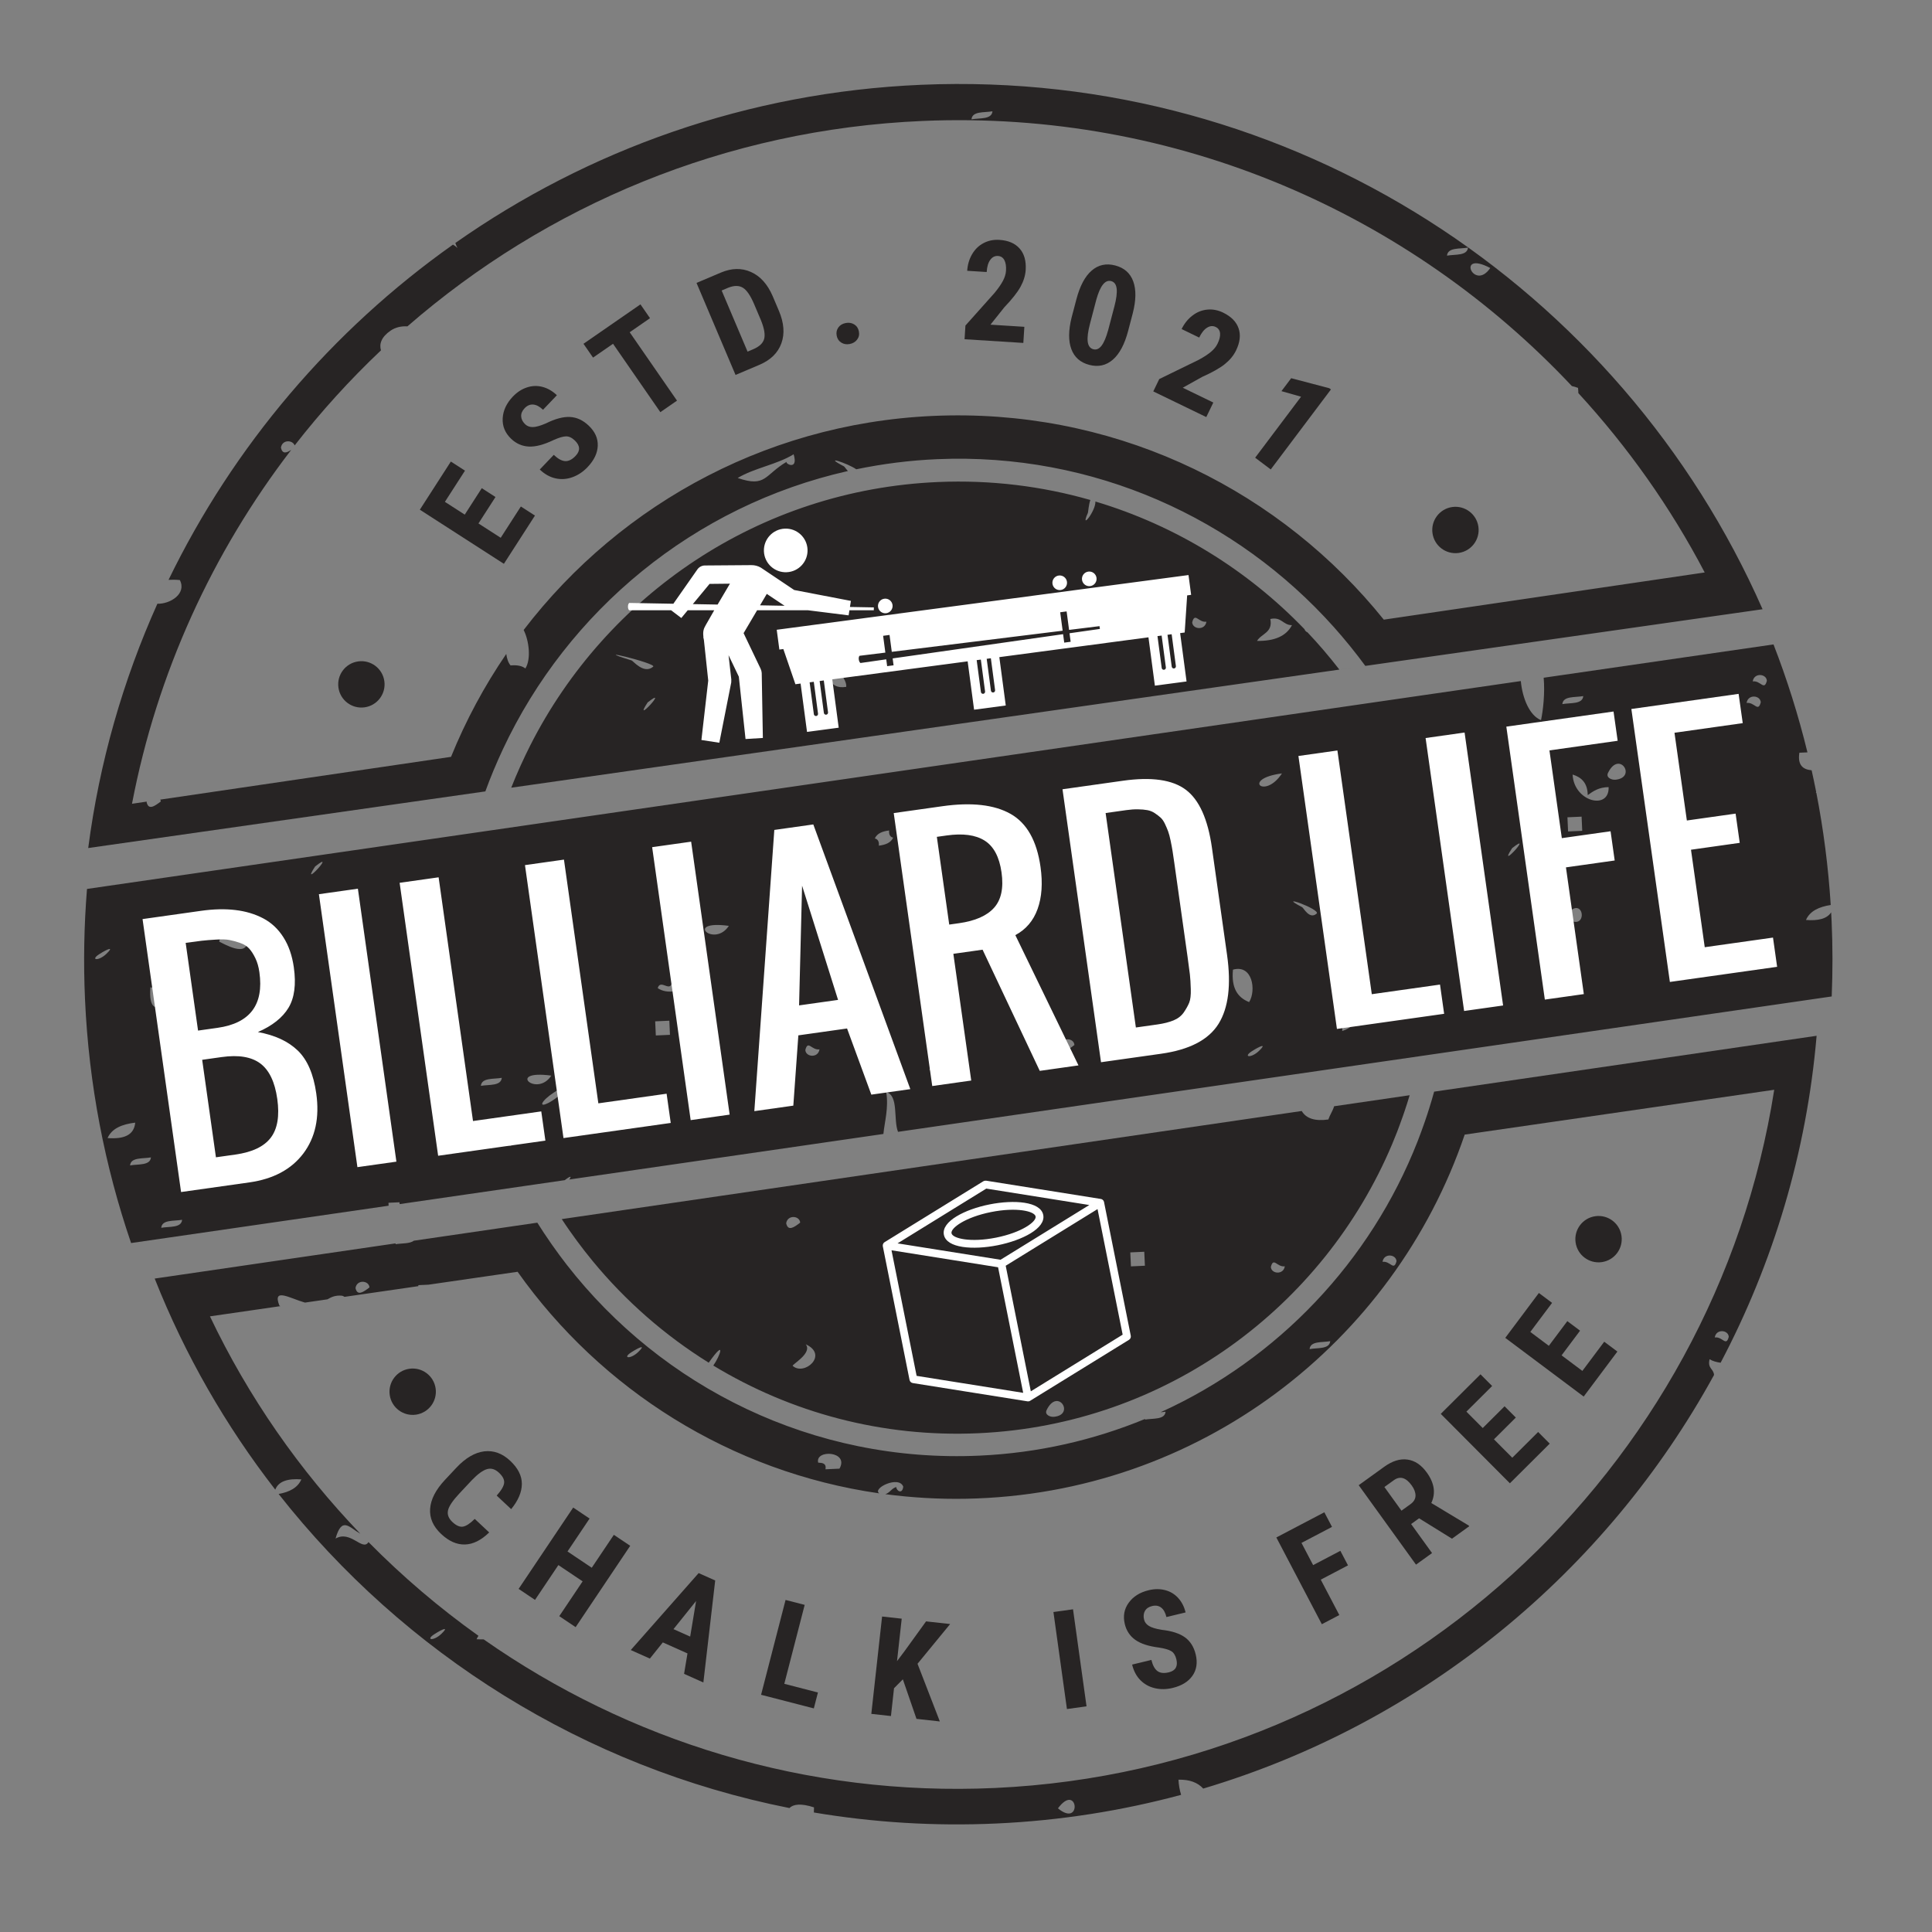 <svg xmlns="http://www.w3.org/2000/svg" width="500" height="500" viewBox="0 0 500 500"><rect x="0" y="0" width="500" height="500" fill="#808080" stroke="none"/><g transform="translate(21.119,197.108)translate(226.192,46.823)rotate(351.968)translate(-226.192,-46.823) scale(1.441,1.441)" opacity="1"><defs class="defs"/><path fill="#272424" d="M266.656,7.633c-1.903-1.083-2.758-4.312-2.611-7.458l-18.051,0.068l-48.646,0.186l1.726-0.008L7.745,1.148&#10;&#9;l-3.9,0.015C2.409,7.55,1.355,14.096,0.717,20.779C-0.738,36.001,0.053,50.93,2.8,65.241l6.591-0.025l40.141-0.152&#10;&#9;c0.017-0.176,0.033-0.351,0.05-0.525c0.657,0.063,1.313,0.126,1.971,0.188c-0.004,0.111-0.01,0.219-0.015,0.329l12.317-0.048&#10;&#9;l8.071-0.03l2.736-0.011l6.831-0.025c1.319-0.74,1.29-0.491,0.823-0.003l57.009-0.218c0.514-2.133,1.615-4.498,1.553-7.386&#10;&#9;c2.171,0.964,0.542,5.076,1.1,7.376l98.998-0.377l1.345-0.005l62.51-0.237l2.737-0.011l0.873-0.004l2.978-0.011&#10;&#9;c0.806-4.406,1.441-8.877,1.875-13.415c0.05-0.521,0.089-1.039,0.133-1.558c-0.894,1.046-2.52,1.201-4.666,0.725&#10;&#9;c0.915-1.493,2.646-2.011,4.778-2.045c0.528-6.834,0.606-13.604,0.26-20.282c-0.029-0.033-0.058-0.063-0.087-0.097&#10;&#9;c0.026-0.027,0.051-0.052,0.077-0.078c-0.071-1.329-0.16-2.654-0.265-3.977c-1.533-0.354-2.391-1.267-1.741-3.43&#10;&#9;c0.482,0.047,0.965,0.093,1.447,0.139C312.549,13.245,311.436,6.55,309.9,0l-2.072,0.009l-39.635,0.149&#10;&#9;C268.049,2.913,267.277,5.937,266.656,7.633z M4.398,13.067c1.646-0.751,2.904-1.057,1.27,0.122&#10;&#9;C4.062,14.341,2.57,13.906,4.398,13.067z M1.252,45.981c1-1.617,2.931-2.098,5.303-2.048C6.04,46.137,4.103,46.61,1.252,45.981z&#10;&#9; M4.565,51.412c0.344-1.464,2.411-0.851,3.916-0.903C8.136,51.969,6.075,51.351,4.565,51.412z M12.658,20.246&#10;&#9;C18.376,21.647,10.906,27.808,12.658,20.246L12.658,20.246z M8.544,63.287c0.344-1.464,2.402-0.849,3.913-0.901&#10;&#9;C12.115,63.85,10.048,63.23,8.544,63.287z M19.404,29.83c-0.845-0.081-1.691-0.161-2.537-0.243c0.081-0.842,0.162-1.688,0.242-2.528&#10;&#9;c0.846,0.082,1.691,0.162,2.536,0.243C19.565,28.142,19.484,28.987,19.404,29.83z M26.035,13.858c1.199-3.71,2.59,1.472,5.067,0.484&#10;&#9;C30.612,17.476,26.777,14.303,26.035,13.858z M44.971,2.895C49.514,0.241,41.502,6.848,44.971,2.895L44.971,2.895z M68.949,46.064&#10;&#9;c0.348-1.464,2.409-0.845,3.92-0.901C72.522,46.628,70.461,46.011,68.949,46.064z M72.745,57.458&#10;&#9;c-1.518-0.313-0.104-2.927,0.313-3.288c0.658,0.063,1.315,0.125,1.964,0.188C75.674,57.097,73.631,56.575,72.745,57.458z&#10;&#9; M81.732,46.011C78.581,49.611,73.765,43.774,81.732,46.011L81.732,46.011z M79.978,50.95c-1.441,0.301-0.077-1.213,2.776-2.285&#10;&#9;C86.102,47.405,82.213,50.481,79.978,50.95z M103.856,41.736c-0.84-0.081-1.689-0.162-2.532-0.243&#10;&#9;c0.081-0.845,0.162-1.69,0.241-2.527c0.843,0.081,1.692,0.162,2.532,0.242C104.018,40.044,103.937,40.891,103.856,41.736z&#10;&#9; M102.849,33.126c0.769-1.743,2.292,1.517,2.749-1.065c0.76,0.184,0.438,1.251,0.471,2.036&#10;&#9;C104.523,34.162,103.556,33.748,102.849,33.126z M117.062,23.834C113.915,27.438,109.094,21.601,117.062,23.834L117.062,23.834z&#10;&#9; M127.547,47.831c0.735-1.785,1.097,0.238,2.534,0.243C129.611,49.64,127.442,49.109,127.547,47.831z M145.748,13.337&#10;&#9;c0.176-0.759-0.037-1.189-0.532-1.381c0.511-0.84,1.517-1.088,2.744-1.063c-0.177,0.751,0.034,1.183,0.531,1.376&#10;&#9;C147.978,13.111,146.973,13.361,145.748,13.337z M151.234,53.928c-1.601,1.15-3.092,0.717-1.264-0.12&#10;&#9;C151.617,53.055,152.874,52.749,151.234,53.928z M173,53.455c0.463-1.563,2.637-1.039,2.527,0.241&#10;&#9;C174.331,54.369,173.118,55.013,173,53.455z M180.135,13.299c1.281-2.003,2.363-1.462,4.72-0.872&#10;&#9;C183.621,15.052,181.131,15.862,180.135,13.299z M181.562,44.054c0.7-1.505,1.868-2.443,4.04-2.17&#10;&#9;C184.902,43.386,183.733,44.324,181.562,44.054z M205.613,44.273c3.623-0.492,3.646,4.27,2.063,6.175&#10;&#9;C205.79,49.381,204.811,47.568,205.613,44.273z M208.204,59.372c-1.599,1.15-3.089,0.716-1.272-0.121&#10;&#9;C208.583,58.498,209.84,58.194,208.204,59.372z M219.25,10.604C215.476,14.917,211.857,10.522,219.25,10.604L219.25,10.604z&#10;&#9; M221.893,36.41c-1.409,0.921-2.172-1.342-2.41-1.511C214.878,31.615,222.837,35.791,221.893,36.41z M223.491,57.93&#10;&#9;c0.711-2.418-1.792-10.433,5.345-7.454C227.85,53.921,226.889,57.406,223.491,57.93z M258.31,29.67&#10;&#9;C262.846,27.018,254.843,33.624,258.31,29.67L258.31,29.67z M270.907,18.1c1.507,0.704,2.45,1.865,2.174,4.037&#10;&#9;c1.075-0.57,2.182-1.123,3.916-0.901C276.574,25.413,270.462,23.004,270.907,18.1z M275.666,35.16&#10;&#9;c-0.105-0.165-0.193-0.304-0.265-0.421c0.374,0.596,1.062,1.67,1.487,2.346C276.634,36.687,276.243,36.072,275.666,35.16z&#10;&#9; M276.978,37.223C277.42,37.917,277.308,37.741,276.978,37.223L276.978,37.223z M307.809,6.297c-0.74,1.786-1.101-0.236-2.531-0.242&#10;&#9;C305.742,4.487,307.913,5.02,307.809,6.297z M306.182,9.974c-0.74,1.785-1.101-0.236-2.536-0.242&#10;&#9;C304.112,8.169,306.286,8.689,306.182,9.974z M277.239,18.704c2.594-3.871,5.081,1.583,1.148,1.391&#10;&#9;C277.69,20.055,276.728,19.471,277.239,18.704z M274.774,4.415c-0.346,1.464-2.413,0.848-3.922,0.9&#10;&#9;C271.203,3.852,273.263,4.475,274.774,4.415z M268.917,25.571c0.843,0.08,1.691,0.162,2.534,0.242&#10;&#9;c-0.081,0.846-0.162,1.691-0.243,2.537c-0.841-0.08-1.69-0.162-2.533-0.242C268.755,27.264,268.836,26.417,268.917,25.571z&#10;&#9; M265.959,43.172C270.244,38.86,269.859,47.432,265.959,43.172L265.959,43.172z" class="color c1"/></g><g transform="translate(32.725,213.316)translate(217.681,59.168)rotate(351.968)translate(-217.681,-59.168)" opacity="1"><path transform="translate(6,66.388)rotate(0)" d="M15.29-63.69L15.29-40.76L20.38-40.76L20.38-40.76Q33.12-40.76 33.12-53.50L33.12-53.50L33.12-53.50Q33.12-55.61 32.60-57.22L32.60-57.22L32.60-57.22Q32.09-58.84 31.37-59.91L31.37-59.91L31.37-59.91Q30.65-60.99 29.20-61.72L29.20-61.72L29.20-61.72Q27.75-62.46 26.55-62.86L26.55-62.86L26.55-62.86Q25.36-63.26 23.15-63.43L23.15-63.43L23.15-63.43Q20.94-63.61 19.47-63.65L19.47-63.65L19.47-63.65Q17.99-63.69 15.29-63.69L15.29-63.69ZM15.29-33.12L15.29-7.64L20.38-7.64L20.38-7.64Q26.99-7.64 30.06-10.69L30.06-10.69L30.06-10.69Q33.12-13.73 33.12-20.38L33.12-20.38L33.12-20.38Q33.12-27.03 30.06-30.08L30.06-30.08L30.06-30.08Q26.99-33.12 20.38-33.12L20.38-33.12L15.29-33.12ZM22.93 0L5.10 0L5.10-71.34L20.38-71.34L20.38-71.34Q25.32-71.34 29.22-70.30L29.22-70.30L29.22-70.30Q33.12-69.27 36.05-67.16L36.05-67.16L36.05-67.16Q38.97-65.05 40.54-61.58L40.54-61.58L40.54-61.58Q42.12-58.12 42.12-53.50L42.12-53.50L42.12-53.50Q42.12-46.81 39.29-43.33L39.29-43.33L39.29-43.33Q36.46-39.85 30.57-38.22L30.57-38.22L30.57-38.22Q36.94-36.11 40.13-32.03L40.13-32.03L40.13-32.03Q43.31-27.95 43.31-20.38L43.31-20.38L43.31-20.38Q43.31-10.95 37.84-5.47L37.84-5.47L37.84-5.47Q32.36 0 22.93 0L22.93 0ZM61.38 0L51.19 0L51.19-71.34L61.38-71.34L61.38 0ZM100.32 0L72.29 0L72.29-71.34L82.48-71.34L82.48-7.64L100.32-7.64L100.32 0ZM133.08 0L105.05 0L105.05-71.34L115.24-71.34L115.24-7.64L133.08-7.64L133.08 0ZM148.48 0L138.29 0L138.29-71.34L148.48-71.34L148.48 0ZM175.32-56.05L170.22-25.48L180.41-25.48L175.32-56.05ZM165.12 0L154.93 0L170.22-71.34L180.41-71.34L195.70 0L185.51 0L181.68-17.83L168.95-17.83L165.12 0ZM211.62-63.69L211.62-40.76L214.17-40.76L214.17-40.76Q220.54-40.76 223.72-43.45L223.72-43.45L223.72-43.45Q226.91-46.14 226.91-52.23L226.91-52.23L226.91-52.23Q226.91-58.32 223.72-61.01L223.72-61.01L223.72-61.01Q220.54-63.69 214.17-63.69L214.17-63.69L211.62-63.69ZM211.62 0L201.43 0L201.43-71.34L214.17-71.34L214.17-71.34Q225.55-71.34 231.33-66.92L231.33-66.92L231.33-66.92Q237.10-62.50 237.10-52.23L237.10-52.23L237.10-52.23Q237.10-45.86 234.83-41.56L234.83-41.56L234.83-41.56Q232.56-37.26 228.18-35.67L228.18-35.67L239.65 0L229.53 0L219.26-33.12L211.62-33.12L211.62 0ZM261.26 0L245.54 0L245.54-71.34L261.34-71.34L261.34-71.34Q272.53-71.34 277.12-66.76L277.12-66.76L277.12-66.76Q281.72-62.18 281.72-50.95L281.72-50.95L281.72-22.93L281.72-22.93Q281.72-11.19 277.05-5.59L277.05-5.59L277.05-5.59Q272.37 0 261.26 0L261.26 0ZM255.73-63.69L255.73-7.64L261.34-7.64L261.34-7.64Q263.85-7.64 265.64-8.10L265.64-8.10L265.64-8.10Q267.43-8.56 268.55-9.77L268.55-9.77L268.55-9.77Q269.66-10.99 270.30-12.08L270.30-12.08L270.30-12.08Q270.93-13.18 271.19-15.49L271.19-15.49L271.19-15.49Q271.45-17.79 271.49-19.29L271.49-19.29L271.49-19.29Q271.53-20.78 271.53-23.92L271.53-23.92L271.53-23.92Q271.53-24.96 271.53-25.48L271.53-25.48L271.53-48.41L271.53-48.41Q271.53-50.36 271.51-51.51L271.51-51.51L271.51-51.51Q271.49-52.67 271.39-54.24L271.39-54.24L271.39-54.24Q271.29-55.81 271.09-56.73L271.09-56.73L271.09-56.73Q270.89-57.64 270.54-58.78L270.54-58.78L270.54-58.78Q270.18-59.91 269.64-60.55L269.64-60.55L269.64-60.55Q269.10-61.19 268.33-61.88L268.33-61.88L268.33-61.88Q267.55-62.58 266.54-62.92L266.54-62.92L266.54-62.92Q265.52-63.26 264.17-63.47L264.17-63.47L264.17-63.47Q262.81-63.69 261.14-63.69L261.14-63.69L255.73-63.69ZM335.22 0L307.20 0L307.20-71.34L317.39-71.34L317.39-7.64L335.22-7.64L335.22 0ZM350.63 0L340.44 0L340.44-71.34L350.63-71.34L350.63 0ZM371.73 0L361.54 0L361.54-71.34L389.56-71.34L389.56-63.69L371.73-63.69L371.73-40.76L384.47-40.76L384.47-33.12L371.73-33.12L371.73 0ZM422.25 0L394.22 0L394.22-71.34L422.25-71.34L422.25-63.69L404.41-63.69L404.41-40.76L417.15-40.76L417.15-33.12L404.41-33.12L404.41-7.64L422.25-7.64L422.25 0Z" fill="#ffffff"/></g><g transform="translate(94.764,341.359)translate(173.297,57.368)rotate(351.968)translate(-173.297,-57.368)" opacity="1"><defs/><path transform="translate(41.066,4.739)rotate(51.159)" d="M14.10 25.16L19.22 25.16L19.22 25.16Q19.03 29.49 16.78 31.72L16.78 31.72L16.78 31.72Q14.54 33.95 10.44 33.95L10.44 33.95L10.44 33.95Q6.14 33.95 3.86 31.12L3.86 31.12L3.86 31.12Q1.57 28.29 1.57 23.05L1.57 23.05L1.57 18.79L1.57 18.79Q1.57 13.56 3.93 10.73L3.93 10.73L3.93 10.73Q6.30 7.91 10.51 7.91L10.51 7.91L10.51 7.91Q14.66 7.91 16.81 10.22L16.81 10.22L16.81 10.22Q18.96 12.54 19.25 16.87L19.25 16.87L14.12 16.87L14.12 16.87Q14.05 14.19 13.29 13.17L13.29 13.17L13.29 13.17Q12.53 12.15 10.51 12.15L10.51 12.15L10.51 12.15Q8.46 12.15 7.61 13.59L7.61 13.59L7.61 13.59Q6.75 15.03 6.70 18.32L6.70 18.32L6.70 23.10L6.70 23.10Q6.70 26.88 7.55 28.29L7.55 28.29L7.55 28.29Q8.39 29.70 10.44 29.70L10.44 29.70L10.44 29.70Q12.46 29.70 13.23 28.72L13.23 28.72L13.23 28.72Q14.00 27.73 14.10 25.16L14.10 25.16Z" fill="#272424"/><path transform="translate(59.94,24.646)rotate(41.891)" d="M19.81 8.25L19.81 33.60L14.71 33.60L14.71 22.75L7.15 22.75L7.15 33.60L2.04 33.60L2.04 8.25L7.15 8.25L7.15 18.51L14.71 18.51L14.71 8.25L19.81 8.25Z" fill="#272424"/><path transform="translate(83.083,42.082)rotate(32.1)" d="M15.49 33.60L14.14 28.41L7.15 28.41L5.80 33.60L0.38 33.60L8.30 8.25L12.99 8.25L20.96 33.60L15.49 33.60ZM10.64 15.11L8.27 24.15L13.00 24.15L10.64 15.11Z" fill="#272424"/><path transform="translate(108.306,55.103)rotate(22.509)" d="M7.15 8.25L7.15 29.35L16.14 29.35L16.14 33.60L2.04 33.60L2.04 8.25L7.15 8.25Z" fill="#272424"/><path transform="translate(131.236,62.743)rotate(14.345)" d="M13.80 33.60L9.17 23.82L7.15 26.36L7.15 33.60L2.04 33.60L2.04 8.25L7.15 8.25L7.15 19.31L8.77 16.58L13.49 8.25L19.76 8.25L12.50 19.40L19.88 33.60L13.80 33.60Z" fill="#272424"/><path transform="translate(157.668,67.315)rotate(5.282)" d="" fill="#272424"/><path transform="translate(172.992,68.035)rotate(0.103)" d="M7.38 8.25L7.38 33.60L2.26 33.60L2.26 8.25L7.38 8.25Z" fill="#272424"/><path transform="translate(189.74,67.237)rotate(354.442)" d="M12.74 26.95L12.74 26.95L12.74 26.95Q12.74 25.40 11.95 24.61L11.95 24.61L11.95 24.61Q11.16 23.82 9.07 22.96L9.07 22.96L9.07 22.96Q5.26 21.52 3.59 19.58L3.59 19.58L3.59 19.58Q1.91 17.64 1.91 14.99L1.91 14.99L1.91 14.99Q1.91 11.79 4.19 9.85L4.19 9.85L4.19 9.85Q6.46 7.91 9.96 7.91L9.96 7.91L9.96 7.91Q12.29 7.91 14.12 8.89L14.12 8.89L14.12 8.89Q15.95 9.87 16.93 11.67L16.93 11.67L16.93 11.67Q17.91 13.46 17.91 15.74L17.91 15.74L12.81 15.74L12.81 15.74Q12.81 13.96 12.05 13.03L12.05 13.03L12.05 13.03Q11.30 12.10 9.87 12.10L9.87 12.10L9.87 12.10Q8.53 12.10 7.78 12.89L7.78 12.89L7.78 12.89Q7.03 13.69 7.03 15.03L7.03 15.03L7.03 15.03Q7.03 16.07 7.87 16.91L7.87 16.91L7.87 16.91Q8.70 17.76 10.83 18.66L10.83 18.66L10.83 18.66Q14.54 20.00 16.22 21.95L16.22 21.95L16.22 21.95Q17.90 23.90 17.90 26.92L17.90 26.92L17.90 26.92Q17.90 30.22 15.79 32.09L15.79 32.09L15.79 32.09Q13.68 33.95 10.06 33.95L10.06 33.95L10.06 33.95Q7.61 33.95 5.59 32.94L5.59 32.94L5.59 32.94Q3.57 31.93 2.43 30.05L2.43 30.05L2.43 30.05Q1.29 28.17 1.29 25.61L1.29 25.61L6.42 25.61L6.42 25.61Q6.42 27.80 7.28 28.80L7.28 28.80L7.28 28.80Q8.13 29.79 10.06 29.79L10.06 29.79L10.06 29.79Q12.74 29.79 12.74 26.95Z" fill="#272424"/><path transform="translate(215.695,62.656)rotate(345.538)" d="" fill="#272424"/><path transform="translate(230.362,58.157)rotate(340.358)" d="M15.11 19.01L15.11 23.26L7.15 23.26L7.15 33.60L2.04 33.60L2.04 8.25L16.07 8.25L16.07 12.52L7.15 12.52L7.15 19.01L15.11 19.01Z" fill="#272424"/><path transform="translate(252.396,48.482)rotate(332.23)" d="M13.53 33.60L9.71 24.34L7.17 24.34L7.17 33.60L2.05 33.60L2.05 8.25L10.22 8.25L10.22 8.25Q14.07 8.25 16.16 10.25L16.16 10.25L16.16 10.25Q18.26 12.24 18.26 15.91L18.26 15.91L18.26 15.91Q18.26 20.96 14.59 22.98L14.59 22.98L19.03 33.36L19.03 33.60L13.53 33.60ZM7.17 12.52L7.17 20.07L10.08 20.07L10.08 20.07Q11.61 20.07 12.38 19.06L12.38 19.06L12.38 19.06Q13.14 18.04 13.14 16.33L13.14 16.33L13.14 16.33Q13.14 12.52 10.17 12.52L10.17 12.52L7.17 12.52Z" fill="#272424"/><path transform="translate(275.084,34.137)rotate(323.161)" d="M15.13 18.51L15.13 22.63L7.15 22.63L7.15 29.35L16.59 29.35L16.59 33.60L2.04 33.60L2.04 8.25L16.55 8.25L16.55 12.52L7.15 12.52L7.15 18.51L15.13 18.51Z" fill="#272424"/><path transform="translate(293.653,17.998)rotate(314.851)" d="M15.13 18.51L15.13 22.63L7.15 22.63L7.15 29.35L16.59 29.35L16.59 33.60L2.04 33.60L2.04 8.25L16.55 8.25L16.55 12.52L7.15 12.52L7.15 18.51L15.13 18.51Z" fill="#272424"/></g><g transform="translate(80.567,39.555)translate(144.199,50.405)rotate(353.384)translate(-144.199,-50.405)" opacity="1"><defs/><path transform="translate(41.929,96.089)rotate(309.392)" d="M15.44-14.41L15.44-10.19L7.30-10.19L7.30-3.34L16.93-3.34L16.93 1L2.08 1L2.08-24.87L16.90-24.87L16.90-20.52L7.30-20.52L7.30-14.41L15.44-14.41Z" fill="#272424"/><path transform="translate(59.624,78.29)rotate(320.275)" d="M13.01-5.79L13.01-5.79L13.01-5.79Q13.01-7.37 12.20-8.18L12.20-8.18L12.20-8.18Q11.39-8.99 9.26-9.86L9.26-9.86L9.26-9.86Q5.37-11.33 3.66-13.31L3.66-13.31L3.66-13.31Q1.95-15.29 1.95-18.00L1.95-18.00L1.95-18.00Q1.95-21.26 4.27-23.25L4.27-23.25L4.27-23.25Q6.59-25.23 10.16-25.23L10.16-25.23L10.16-25.23Q12.55-25.23 14.41-24.22L14.41-24.22L14.41-24.22Q16.28-23.22 17.28-21.39L17.28-21.39L17.28-21.39Q18.28-19.56 18.28-17.23L18.28-17.23L13.08-17.23L13.08-17.23Q13.08-19.04 12.31-19.99L12.31-19.99L12.31-19.99Q11.53-20.95 10.08-20.95L10.08-20.95L10.08-20.95Q8.71-20.95 7.94-20.14L7.94-20.14L7.94-20.14Q7.18-19.33 7.18-17.96L7.18-17.96L7.18-17.96Q7.18-16.89 8.03-16.03L8.03-16.03L8.03-16.03Q8.88-15.17 11.05-14.25L11.05-14.25L11.05-14.25Q14.84-12.88 16.55-10.89L16.55-10.89L16.55-10.89Q18.27-8.90 18.27-5.82L18.27-5.82L18.27-5.82Q18.27-2.45 16.12-0.55L16.12-0.55L16.12-0.55Q13.97 1.36 10.27 1.36L10.27 1.36L10.27 1.36Q7.77 1.36 5.70 0.32L5.70 0.32L5.70 0.32Q3.64-0.71 2.48-2.62L2.48-2.62L2.48-2.62Q1.31-4.54 1.31-7.16L1.31-7.16L6.56-7.16L6.56-7.16Q6.56-4.92 7.43-3.90L7.43-3.90L7.43-3.90Q8.30-2.89 10.27-2.89L10.27-2.89L10.27-2.89Q13.01-2.89 13.01-5.79Z" fill="#272424"/><path transform="translate(81.94,63.298)rotate(331.935)" d="M18.84-24.87L18.84-20.52L12.44-20.52L12.44 1L7.20 1L7.20-20.52L0.91-20.52L0.91-24.87L18.84-24.87Z" fill="#272424"/><path transform="translate(106.927,53.095)rotate(343.641)" d="M8.78 1L2.08 1L2.08-24.87L8.92-24.87L8.92-24.87Q13.45-24.87 16.14-21.99L16.14-21.99L16.14-21.99Q18.84-19.11 18.89-14.10L18.89-14.10L18.89-9.91L18.89-9.91Q18.89-4.81 16.20-1.91L16.20-1.91L16.20-1.91Q13.50 1 8.78 1L8.78 1ZM9.20-20.52L7.30-20.52L7.30-3.34L8.87-3.34L8.87-3.34Q11.48-3.34 12.55-4.71L12.55-4.71L12.55-4.71Q13.61-6.09 13.66-9.47L13.66-9.47L13.66-13.96L13.66-13.96Q13.66-17.59 12.65-19.02L12.65-19.02L12.65-19.02Q11.64-20.45 9.20-20.52L9.20-20.52Z" fill="#272424"/><path transform="translate(134.261,48.111)rotate(355.693)" d="M2.24-1.56L2.24-1.56L2.24-1.56Q2.24-2.77 3.05-3.55L3.05-3.55L3.05-3.55Q3.86-4.33 5.15-4.33L5.15-4.33L5.15-4.33Q6.41-4.33 7.25-3.56L7.25-3.56L7.25-3.56Q8.09-2.78 8.09-1.56L8.09-1.56L8.09-1.56Q8.09-0.31 7.24 0.44L7.24 0.44L7.24 0.44Q6.40 1.20 5.15 1.20L5.15 1.20L5.15 1.20Q3.89 1.20 3.07 0.43L3.07 0.43L3.07 0.43Q2.24-0.33 2.24-1.56Z" fill="#272424"/><path transform="translate(152.116,47.975)rotate(3.43)" d="" fill="#272424"/><path transform="translate(167.661,49.834)rotate(10.212)" d="M16.93-3.18L16.93 1L1.69 1L1.69-2.55L8.69-11.46L8.69-11.46Q10.02-13.30 10.65-14.70L10.65-14.70L10.65-14.70Q11.28-16.09 11.28-17.37L11.28-17.37L11.28-17.37Q11.28-19.10 10.69-20.07L10.69-20.07L10.69-20.07Q10.09-21.05 8.97-21.05L8.97-21.05L8.97-21.05Q7.75-21.05 7.03-19.91L7.03-19.91L7.03-19.91Q6.31-18.78 6.31-16.72L6.31-16.72L1.26-16.72L1.26-16.72Q1.26-19.10 2.25-21.07L2.25-21.07L2.25-21.07Q3.23-23.04 5.02-24.13L5.02-24.13L5.02-24.13Q6.81-25.23 9.06-25.23L9.06-25.23L9.06-25.23Q12.53-25.23 14.44-23.32L14.44-23.32L14.44-23.32Q16.35-21.41 16.35-17.89L16.35-17.89L16.35-17.89Q16.35-15.70 15.29-13.46L15.29-13.46L15.29-13.46Q14.23-11.21 11.46-7.92L11.46-7.92L8.14-3.18L16.93-3.18Z" fill="#272424"/><path transform="translate(192.341,56.805)rotate(21.334)" d="M16.72-14.41L16.72-9.70L16.72-9.70Q16.72-4.33 14.78-1.49L14.78-1.49L14.78-1.49Q12.83 1.36 9.22 1.36L9.22 1.36L9.22 1.36Q5.65 1.36 3.70-1.41L3.70-1.41L3.70-1.41Q1.76-4.17 1.69-9.32L1.69-9.32L1.69-14.21L1.69-14.21Q1.69-19.56 3.62-22.39L3.62-22.39L3.62-22.39Q5.56-25.23 9.19-25.23L9.19-25.23L9.19-25.23Q12.81-25.23 14.75-22.42L14.75-22.42L14.75-22.42Q16.69-19.61 16.72-14.41L16.72-14.41ZM11.67-8.63L11.67-14.94L11.67-14.94Q11.67-18.00 11.07-19.52L11.07-19.52L11.07-19.52Q10.47-21.05 9.19-21.05L9.19-21.05L9.19-21.05Q6.79-21.05 6.70-15.45L6.70-15.45L6.70-9.00L6.70-9.00Q6.70-5.88 7.31-4.35L7.31-4.35L7.31-4.35Q7.93-2.82 9.22-2.82L9.22-2.82L9.22-2.82Q10.45-2.82 11.04-4.25L11.04-4.25L11.04-4.25Q11.64-5.68 11.67-8.63L11.67-8.63Z" fill="#272424"/><path transform="translate(215.214,68.406)rotate(32.455)" d="M16.93-3.18L16.93 1L1.69 1L1.69-2.55L8.69-11.46L8.69-11.46Q10.02-13.30 10.65-14.70L10.65-14.70L10.65-14.70Q11.28-16.09 11.28-17.37L11.28-17.37L11.28-17.37Q11.28-19.10 10.69-20.07L10.69-20.07L10.69-20.07Q10.09-21.05 8.97-21.05L8.97-21.05L8.97-21.05Q7.75-21.05 7.03-19.91L7.03-19.91L7.03-19.91Q6.31-18.78 6.31-16.72L6.31-16.72L1.26-16.72L1.26-16.72Q1.26-19.10 2.25-21.07L2.25-21.07L2.25-21.07Q3.23-23.04 5.02-24.13L5.02-24.13L5.02-24.13Q6.81-25.23 9.06-25.23L9.06-25.23L9.06-25.23Q12.53-25.23 14.44-23.32L14.44-23.32L14.44-23.32Q16.35-21.41 16.35-17.89L16.35-17.89L16.35-17.89Q16.35-15.70 15.29-13.46L15.29-13.46L15.29-13.46Q14.23-11.21 11.46-7.92L11.46-7.92L8.14-3.18L16.93-3.18Z" fill="#272424"/><path transform="translate(235.419,84.201)rotate(43.576)" d="M12.76-24.91L12.76 1L7.71 1L7.71-18.76L2.79-16.86L2.79-21.05L12.23-24.91L12.76-24.91Z" fill="#272424"/></g><g transform="translate(9.056,23.149)translate(218.86,83.341)rotate(351.968)translate(-218.86,-83.341) scale(1.447,1.447)" opacity="1"><defs class="defs"/><path fill="#272424" d="M18.354,73.571C10.365,86.255,4.12,100.199,0,115.106l3.435-0.006L71.747,115&#10;&#9;c0.625-1.18,1.279-2.339,1.956-3.483c0.052-0.088,0.106-0.174,0.159-0.262c0.662-1.111,1.343-2.208,2.049-3.288&#10;&#9;c14.948-22.902,39.933-38.349,68.049-40.644c-0.293-0.417-0.486-0.855-0.583-0.926c-3.707-2.66,0.735-0.456,2.108,0.826&#10;&#9;c4.789-0.308,9.662-0.249,14.591,0.233c27.88,2.729,51.561,17.984,66.036,39.632c0.798,1.193,1.567,2.409,2.311,3.64&#10;&#9;c0.071,0.118,0.141,0.237,0.212,0.355c0.722,1.211,1.422,2.435,2.088,3.681l65.031-0.097h0.25l4.538-0.007l1.948-0.004&#10;&#9;C285.469,54.176,232.808,7.235,166.605,0.755c-30.923-3.028-60.656,3.185-86.464,16.369c0.054,0.338,0.132,0.654,0.25,0.94&#10;&#9;c-0.247-0.313-0.483-0.533-0.715-0.705C56.08,29.513,35.799,47.511,20.929,69.619c0.613,0.046,1.274,0.147,1.993,0.318&#10;&#9;C23.834,72.522,20.614,73.962,18.354,73.571z M133.373,64.143c-4.323,1.787-4.306,4.094-9.105,1.66&#10;&#9;c3.158-1.357,7.378-1.41,10.5-2.806C135.254,66.153,132.85,64.358,133.373,64.143z M262.791,47.419&#10;&#9;C259.317,51.269,257.083,43.312,262.791,47.419L262.791,47.419z M259.362,43.251c-0.349,1.466-2.413,0.844-3.922,0.9&#10;&#9;C255.792,42.686,257.857,43.306,259.362,43.251z M178.553,7.228c-0.347,1.462-2.406,0.845-3.915,0.897&#10;&#9;C174.985,6.662,177.048,7.282,178.553,7.228z M46.624,48.96c5.507-5.329,11.41-10.239,17.658-14.677&#10;&#9;c-0.179-1.173,0.391-2.358,2.211-3.259c0.958-0.476,2.044-0.54,3.071-0.327c27.597-17.904,61.199-26.948,96.41-23.501&#10;&#9;c45.285,4.434,83.948,28.62,108.321,63.172c0.355,0.134,0.705,0.286,1.044,0.483c-0.003,0.333-0.037,0.632-0.07,0.929&#10;&#9;c7.408,10.758,13.46,22.479,17.893,34.918l-58.01,0.338c-14.894-25.009-40.749-43.136-71.87-47.029&#10;&#9;c-30.862-3.863-60.145,7.121-80.717,27.362c0.675,1.993,0.637,5.317-0.657,6.861c-0.531-0.563-1.401-0.85-2.549-0.91&#10;&#9;c-0.352-0.547-0.475-1.311-0.475-2.142c-4.677,5.127-8.829,10.765-12.351,16.843l-52.563,0.308c0.03,0.108,0.056,0.221,0.045,0.345&#10;&#9;c-1.203,0.668-2.41,1.31-2.528-0.248c0.01-0.033,0.03-0.052,0.042-0.083l-2.669,0.016C16.56,85.805,29.421,65.824,45.907,49.66&#10;&#9;c-0.911,0.438-1.682,0.579-1.773-0.646C44.566,47.583,46.394,47.914,46.624,48.96z M80.876,107.938L80.876,107.938&#10;&#9;c-0.01,0.013-0.017,0.025-0.026,0.038c-0.72,1.032-1.417,2.081-2.093,3.146c-0.104,0.164-0.209,0.327-0.313,0.491&#10;&#9;c-0.695,1.112-1.374,2.233-2.019,3.379l-0.602,0.001l153.542-0.227l-3.329,0.004c-0.734-1.295-1.507-2.565-2.305-3.819&#10;&#9;c-0.023-0.034-0.044-0.071-0.067-0.106c-0.751-1.178-1.538-2.331-2.346-3.471c-0.245-0.136-0.39-0.354-0.455-0.639&#10;&#9;c-8.607-11.9-20.212-21.575-33.83-27.825c-0.175,1.715-3.527,4.864-1.62,1.827c0.074-0.118,0.367-1.512,0.76-2.225&#10;&#9;c-8.191-3.65-17.092-6.066-26.498-6.987C127.711,68.396,98.085,83.316,80.876,107.938z M215.074,104.083&#10;&#9;c2.079-0.155,2.061,1.409,3.674,1.635c-1.261,1.771-3.456,2.408-6.576,1.915C213.12,106.427,215.208,106.605,215.074,104.083z&#10;&#9; M203.687,102.969c-0.471,1.559-2.641,1.029-2.534-0.249C201.897,100.937,202.25,102.957,203.687,102.969z M104.592,97.1&#10;&#9;c-1.823,1.188-3.396-1.505-3.673-1.638C93.021,91.757,105.337,96.613,104.592,97.1z M102.711,103.3&#10;&#9;C107.253,100.658,99.234,107.249,102.711,103.3L102.711,103.3z M138.272,105.506c-3.379,0.06-3.005-2.963-3.302-5.432&#10;&#9;C132.232,97.152,138.901,102.811,138.272,105.506z M154.575,96.33c1.254-1.776,4.258-1.434,6.582-1.913&#10;&#9;C160.984,98.126,155.645,97.759,154.575,96.33z" class="color c1"/></g><g transform="translate(49.717,297.569)translate(217.393,86.673)rotate(351.968)translate(-217.393,-86.673) scale(1.422,1.422)" opacity="1"><defs class="defs"/><g>
    <path fill="#272424" d="M226.408,8.753c0.415-0.695,0.821-1.396,1.218-2.104c0.194-0.346,0.381-0.695,0.57-1.044&#10;&#9;&#9;c0.303-0.559,0.601-1.12,0.892-1.686c0.155-0.304,0.312-0.606,0.464-0.912c0.436-0.874,0.862-1.753,1.268-2.644l-13.892,0.067&#10;&#9;&#9;c-0.383,0.838-0.975,1.426-1.376,2.237c-2.421,0.005-3.968-0.715-4.582-2.207L74.871,1.125c0.354,0.756,0.722,1.505,1.099,2.249&#10;&#9;&#9;c0.233,0.46,0.476,0.916,0.717,1.372c0.132,0.248,0.26,0.498,0.395,0.745c0.32,0.594,0.65,1.18,0.983,1.765&#10;&#9;&#9;c0.047,0.083,0.094,0.166,0.142,0.249c0.374,0.651,0.758,1.297,1.148,1.937c0.001,0.001,0.001,0.003,0.002,0.004&#10;&#9;&#9;c4.907,8.039,11.11,15.235,18.338,21.287c0.007-0.003,0.008-0.001,0.005,0.004c0.001,0.001,0.002,0.001,0.002,0.002&#10;&#9;&#9;c3.902-4.14,2.18-0.869,0.754,0.632c12.726,10.407,28.555,17.282,46.12,18.942C178.611,53.527,209.93,36.309,226.408,8.753z&#10;&#9;&#9; M203.97,28.02c-0.459,1.561-2.636,1.035-2.531-0.238C202.18,25.988,202.54,28.011,203.97,28.02z M176.479,21.584&#10;&#9;&#9;c0.843,0.08,1.688,0.159,2.534,0.239c-0.08,0.846-0.159,1.689-0.239,2.534c-0.846-0.08-1.691-0.16-2.535-0.24&#10;&#9;&#9;C176.319,23.272,176.398,22.43,176.479,21.584z M157.384,47.879c2.588-3.871,5.083,1.586,1.15,1.391&#10;&#9;&#9;C157.836,49.239,156.874,48.651,157.384,47.879z M117.743,7.828c-1.205,0.676-2.409,1.32-2.538-0.24&#10;&#9;&#9;C115.669,6.03,117.85,6.547,117.743,7.828z M112.762,33.451c-0.203-0.252,3.912-1.759,2.896-3.559&#10;&#9;&#9;C119.554,32.394,114.559,35.611,112.762,33.451z M146.403,28.962C151.604,30.79,145.769,35.615,146.403,28.962L146.403,28.962z" class="color c1"/>
    <path fill="#272424" d="M278.159,55.562c0.493,0.422,1.155,0.702,1.899,0.917C292.04,39.885,300.902,20.799,305.67,0l-5.63,0.027&#10;&#9;&#9;l-64.716,0.314c0,0.001,0,0.001,0,0.001c-0.395,0.915-0.811,1.817-1.235,2.716c-0.187,0.396-0.377,0.792-0.57,1.185&#10;&#9;&#9;c-0.203,0.413-0.412,0.821-0.619,1.231c-0.59,1.151-1.196,2.293-1.83,3.416c-11.504,20.389-30.659,35.653-53.191,42.269&#10;&#9;&#9;c0.313,0.019,0.623,0.035,0.91,0.024c-0.342,1.465-2.41,0.854-3.918,0.905c0.011-0.047,0.039-0.076,0.053-0.119&#10;&#9;&#9;c-9.771,2.509-20.124,3.412-30.732,2.41C113.99,51.526,88.662,33.966,74.599,9.463C73.87,8.192,73.175,6.9,72.506,5.594&#10;&#9;&#9;c-0.092-0.18-0.181-0.359-0.272-0.54c-0.648-1.287-1.274-2.587-1.86-3.908L47.65,1.257c-0.792,0.468-2.25,0.13-3.39,0.17&#10;&#9;&#9;c0.015-0.062,0.049-0.099,0.069-0.154L3.127,1.474L0,1.489c3.507,14.539,9.063,28.358,16.361,41.105&#10;&#9;&#9;c0.793-1.432,2.54-1.716,4.961-1.184c-0.875,1.429-2.476,1.975-4.469,2.05c18.567,31.959,48.163,57.057,84.071,69.59&#10;&#9;&#9;c0.768-0.588,2.162-0.618,4.443,0.502c-0.047,0.33-0.1,0.623-0.154,0.919c10.427,3.303,21.352,5.563,32.672,6.632&#10;&#9;&#9;c11.537,1.091,22.901,0.889,33.957-0.472c-0.143-0.892-0.178-1.846-0.088-2.798c2.03,0.232,3.398,1.012,4.235,2.23&#10;&#9;&#9;c41.415-6.227,78.143-28.842,102.571-61.549C278.642,57.35,277.506,57.195,278.159,55.562z M279.646,51.774&#10;&#9;&#9;c0.466-1.564,2.633-1.039,2.538,0.239C281.441,53.8,281.075,51.78,279.646,51.774z M224.23,29.935&#10;&#9;&#9;c-0.736,1.786-1.105-0.236-2.533-0.239C222.162,28.128,224.333,28.65,224.23,29.935z M210.251,42.663&#10;&#9;&#9;c-0.348,1.464-2.41,0.848-3.919,0.905C206.681,42.105,208.742,42.722,210.251,42.663z M118.572,53.158&#10;&#9;&#9;c-0.843-0.079-1.693-0.159-2.535-0.239c0.338-1.056-0.38-1.24-1.15-1.385C114.624,49.027,120.83,50.229,118.572,53.158z&#10;&#9;&#9; M84.006,26.902c1.65-0.757,2.903-1.064,1.262,0.119C83.674,28.173,82.18,27.737,84.006,26.902z M38.48,8.545&#10;&#9;&#9;c-1.204,0.674-2.411,1.317-2.534-0.239C36.408,6.744,38.583,7.267,38.48,8.545z M42.627,72.807c-1.6,1.15-3.095,0.716-1.268-0.12&#10;&#9;&#9;C43.007,71.933,44.266,71.626,42.627,72.807z M149.301,119.932C153.583,115.611,153.205,124.18,149.301,119.932L149.301,119.932z&#10;&#9;&#9; M138.496,114.662c-34.358-3.246-64.937-17.879-88.394-39.791c-0.401-0.041-0.817-0.102-1.265-0.199&#10;&#9;&#9;c0.127-0.208,0.272-0.396,0.43-0.568c-6.376-6.047-12.208-12.642-17.44-19.691c-1.321,1.59-2.911-2.664-5.847-1.467&#10;&#9;&#9;c1.717-3.909,2.746-1.663,4.591-0.242c-9.369-12.997-16.707-27.496-21.575-43l12.942-0.048c-0.052-0.046-0.108-0.082-0.159-0.133&#10;&#9;&#9;c-0.819-3.509,2.091-1.023,4.69,0.117l4.127-0.016c0.757-0.299,1.508-0.566,2.697-0.288c0.14,0.032,0.293,0.134,0.454,0.276&#10;&#9;&#9;l13.577-0.05c0.005-0.06,0.011-0.12,0.017-0.181c0.612,0.058,1.227,0.116,1.841,0.174l16.39-0.06&#10;&#9;&#9;c12.033,23.344,33.274,41.501,59.543,49.129c-1.223-1.083,4.028-2.786,4.492-0.592c-0.379,1.412-1.336,0.586-1.27-0.12&#10;&#9;&#9;c-0.895,0.125-1.271,0.876-2.16,1.011c4.684,1.303,9.52,2.279,14.493,2.885c42.011,5.118,81.023-17.236,99.069-52.949l56.918-0.208&#10;&#9;&#9;C276.276,75.651,210.867,121.5,138.496,114.662z" class="color c1"/>
  </g></g><g transform="translate(99.844,353.124)translate(7.332,7.332)rotate(351.968)translate(-7.332,-7.332) scale(1,1)" opacity="1"><linearGradient class="linearGradient" x1="0%" y1="0%" x2="0%" y2="100%" gradientTransform="translate(0.5,0.5) rotate(0) translate(-0.5,-0.5)">
		<stop id="stop1" offset="0%" class="linearGradientColor1" stop-color="#05a"/>
		<stop id="stop2" offset="100%" class="linearGradientColor2" stop-color="#0a5"/>
	</linearGradient><radialGradient class="radialGradient" cx="50%" cy="50%" r="50%" fx="50%" fy="50%">
		<stop offset="0%" class="radialGradientColor1" stop-color="#05a"/>
		<stop offset="100%" class="radialGradientColor2" stop-color="#0a5"/>
	</radialGradient><clipPath id="clipca1ad4adc4efca730d9f06c45790c432" class="clipPath">
		<ellipse fill="none" class="element" stroke="#dddddd" stroke-width="1" stroke-miterlimit="10" cx="7" cy="7" rx="7" ry="7"/>
	</clipPath><ellipse class="fill-color element" fill="#272424" opacity="1" cx="7" cy="7" rx="6" ry="6" clip-path="url(#clipca1ad4adc4efca730d9f06c45790c432)"/><ellipse class="stroke-color element" fill="none" stroke="#dddddd" stroke-width="0" stroke-miterlimit="10" cx="7" cy="7" rx="7" ry="7" clip-path="url(#clipca1ad4adc4efca730d9f06c45790c432)"/></g><g transform="translate(406.745,313.645)translate(7.332,7.332)rotate(351.968)translate(-7.332,-7.332) scale(1,1)" opacity="1"><linearGradient class="linearGradient" x1="0%" y1="0%" x2="0%" y2="100%" gradientTransform="translate(0.5,0.5) rotate(0) translate(-0.5,-0.5)">
		<stop id="stop1" offset="0%" class="linearGradientColor1" stop-color="#05a"/>
		<stop id="stop2" offset="100%" class="linearGradientColor2" stop-color="#0a5"/>
	</linearGradient><radialGradient class="radialGradient" cx="50%" cy="50%" r="50%" fx="50%" fy="50%">
		<stop offset="0%" class="radialGradientColor1" stop-color="#05a"/>
		<stop offset="100%" class="radialGradientColor2" stop-color="#0a5"/>
	</radialGradient><clipPath id="clip04969c559d2c7b6e6c93f1d5960ff5a8" class="clipPath">
		<ellipse fill="none" class="element" stroke="#dddddd" stroke-width="1" stroke-miterlimit="10" cx="7" cy="7" rx="7" ry="7"/>
	</clipPath><ellipse class="fill-color element" fill="#272424" opacity="1" cx="7" cy="7" rx="6" ry="6" clip-path="url(#clip04969c559d2c7b6e6c93f1d5960ff5a8)"/><ellipse class="stroke-color element" fill="none" stroke="#dddddd" stroke-width="0" stroke-miterlimit="10" cx="7" cy="7" rx="7" ry="7" clip-path="url(#clip04969c559d2c7b6e6c93f1d5960ff5a8)"/></g><g transform="translate(369.712,130.11)translate(7.332,7.332)rotate(351.968)translate(-7.332,-7.332) scale(1,1)" opacity="1"><linearGradient class="linearGradient" x1="0%" y1="0%" x2="0%" y2="100%" gradientTransform="translate(0.5,0.5) rotate(0) translate(-0.5,-0.5)">
		<stop id="stop1" offset="0%" class="linearGradientColor1" stop-color="#05a"/>
		<stop id="stop2" offset="100%" class="linearGradientColor2" stop-color="#0a5"/>
	</linearGradient><radialGradient class="radialGradient" cx="50%" cy="50%" r="50%" fx="50%" fy="50%">
		<stop offset="0%" class="radialGradientColor1" stop-color="#05a"/>
		<stop offset="100%" class="radialGradientColor2" stop-color="#0a5"/>
	</radialGradient><clipPath id="clip1894f46bf7a7db787a3385476bffc3c4" class="clipPath">
		<ellipse fill="none" class="element" stroke="#dddddd" stroke-width="1" stroke-miterlimit="10" cx="7" cy="7" rx="7" ry="7"/>
	</clipPath><ellipse class="fill-color element" fill="#272424" opacity="1" cx="7" cy="7" rx="6" ry="6" clip-path="url(#clip1894f46bf7a7db787a3385476bffc3c4)"/><ellipse class="stroke-color element" fill="none" stroke="#dddddd" stroke-width="0" stroke-miterlimit="10" cx="7" cy="7" rx="7" ry="7" clip-path="url(#clip1894f46bf7a7db787a3385476bffc3c4)"/></g><g transform="translate(86.57,170.064)translate(7.332,7.332)rotate(351.968)translate(-7.332,-7.332) scale(1,1)" opacity="1"><linearGradient class="linearGradient" x1="0%" y1="0%" x2="0%" y2="100%" gradientTransform="translate(0.5,0.5) rotate(0) translate(-0.5,-0.5)">
		<stop id="stop1" offset="0%" class="linearGradientColor1" stop-color="#05a"/>
		<stop id="stop2" offset="100%" class="linearGradientColor2" stop-color="#0a5"/>
	</linearGradient><radialGradient class="radialGradient" cx="50%" cy="50%" r="50%" fx="50%" fy="50%">
		<stop offset="0%" class="radialGradientColor1" stop-color="#05a"/>
		<stop offset="100%" class="radialGradientColor2" stop-color="#0a5"/>
	</radialGradient><clipPath id="clip89bd8e2430420599adaa10c7a6eba575" class="clipPath">
		<ellipse fill="none" class="element" stroke="#dddddd" stroke-width="1" stroke-miterlimit="10" cx="7" cy="7" rx="7" ry="7"/>
	</clipPath><ellipse class="fill-color element" fill="#272424" opacity="1" cx="7" cy="7" rx="6" ry="6" clip-path="url(#clip89bd8e2430420599adaa10c7a6eba575)"/><ellipse class="stroke-color element" fill="none" stroke="#dddddd" stroke-width="0" stroke-miterlimit="10" cx="7" cy="7" rx="7" ry="7" clip-path="url(#clip89bd8e2430420599adaa10c7a6eba575)"/></g><g transform="translate(237.149,328.884)translate(13.079,13.079)rotate(0)translate(-13.079,-13.079) scale(1,1)" opacity="1"><linearGradient class="linearGradient" x1="0%" y1="0%" x2="0%" y2="100%" gradientTransform="translate(0.5,0.5) rotate(0) translate(-0.5,-0.5)">
		<stop id="stop1" offset="0%" class="linearGradientColor1" stop-color="#05a"/>
		<stop id="stop2" offset="100%" class="linearGradientColor2" stop-color="#0a5"/>
	</linearGradient><radialGradient class="radialGradient" cx="50%" cy="50%" r="50%" fx="50%" fy="50%">
		<stop offset="0%" class="radialGradientColor1" stop-color="#05a"/>
		<stop offset="100%" class="radialGradientColor2" stop-color="#0a5"/>
	</radialGradient><clipPath id="clip942e022e6427868797e21552aca3daef" class="clipPath">
		<ellipse fill="none" class="element" stroke="#dddddd" stroke-width="1" stroke-miterlimit="10" cx="13" cy="13" rx="13" ry="13"/>
	</clipPath><ellipse class="fill-color element" fill="#272424" opacity="1" cx="13" cy="13" rx="12" ry="12" clip-path="url(#clip942e022e6427868797e21552aca3daef)"/><ellipse class="stroke-color element" fill="none" stroke="#dddddd" stroke-width="0" stroke-miterlimit="10" cx="13" cy="13" rx="13" ry="13" clip-path="url(#clip942e022e6427868797e21552aca3daef)"/></g><g transform="translate(231.364,305.008)translate(29.194,29.104)rotate(348.691)translate(-29.194,-29.104) scale(1.007,1.007)" opacity="1"><defs class="defs"/><path transform="translate(-3.01,-3.09)" d="M61,14.45c0,-0.02 -0.01,-0.04 -0.01,-0.06c-0.01,-0.1 -0.03,-0.2 -0.07,-0.29c-0.01,-0.02 -0.01,-0.04 -0.02,-0.05c-0.05,-0.1 -0.11,-0.19 -0.19,-0.27c-0.02,-0.02 -0.04,-0.03 -0.05,-0.05c-0.03,-0.02 -0.05,-0.05 -0.08,-0.07c-0.07,-0.05 -0.14,-0.09 -0.22,-0.12v0l-28,-10.39c-0.05,-0.02 -0.09,-0.01 -0.14,-0.02c-0.08,-0.02 -0.15,-0.04 -0.22,-0.04c-0.07,0 -0.13,0.02 -0.2,0.03c-0.05,0.01 -0.1,0.01 -0.15,0.02l-28,10.39v0c-0.08,0.03 -0.15,0.07 -0.22,0.12c-0.03,0.02 -0.05,0.05 -0.08,0.07c-0.02,0.02 -0.04,0.03 -0.05,0.05c-0.08,0.08 -0.14,0.17 -0.19,0.27c-0.01,0.02 -0.01,0.04 -0.02,0.05c-0.04,0.09 -0.06,0.19 -0.07,0.29c0,0.02 -0.01,0.04 -0.01,0.06c0,0.01 0,0.02 0,0.03v35.04c0,0.42 0.26,0.79 0.65,0.94l28,10.39c0.01,0 0.02,0 0.02,0c0.11,0.04 0.21,0.06 0.32,0.06c0.11,0 0.22,-0.02 0.32,-0.06c0.01,0 0.02,0 0.02,0l28,-10.39c0.39,-0.15 0.65,-0.52 0.65,-0.94v-35.03c0.01,-0.01 0.01,-0.02 0.01,-0.03zM32,23.8l-25.13,-9.32l25.13,-9.33l25.13,9.33zM5,15.92l26,9.65v32.91l-26,-9.65zM59,48.83l-26,9.65v-32.91l26,-9.65zM32,9.3c-6.47,0 -13.02,1.84 -13.02,5.35c0,3.51 6.55,5.35 13.02,5.35c6.47,0 13.02,-1.84 13.02,-5.35c0,-3.51 -6.55,-5.35 -13.02,-5.35zM32,18c-6.73,0 -11.02,-1.98 -11.02,-3.35c0,-1.37 4.29,-3.35 11.02,-3.35c6.73,0 11.02,1.98 11.02,3.35c0,1.37 -4.29,3.35 -11.02,3.35z" fill="#ffffff" class="fill c1"/></g><g transform="translate(224.752,139.628)translate(19.008,19.008)rotate(0)translate(-19.008,-19.008) scale(1,1)" opacity="1"><linearGradient class="linearGradient" x1="0%" y1="0%" x2="0%" y2="100%" gradientTransform="translate(0.5,0.5) rotate(0) translate(-0.5,-0.5)">
		<stop id="stop1" offset="0%" class="linearGradientColor1" stop-color="#05a"/>
		<stop id="stop2" offset="100%" class="linearGradientColor2" stop-color="#0a5"/>
	</linearGradient><radialGradient class="radialGradient" cx="50%" cy="50%" r="50%" fx="50%" fy="50%">
		<stop offset="0%" class="radialGradientColor1" stop-color="#05a"/>
		<stop offset="100%" class="radialGradientColor2" stop-color="#0a5"/>
	</radialGradient><clipPath id="clip4c6ae0cfe0001797d4297e70ee26601b" class="clipPath">
		<ellipse fill="none" class="element" stroke="#dddddd" stroke-width="1" stroke-miterlimit="10" cx="19" cy="19" rx="19" ry="19"/>
	</clipPath><ellipse class="fill-color element" fill="#272424" opacity="1" cx="19" cy="19" rx="18" ry="18" clip-path="url(#clip4c6ae0cfe0001797d4297e70ee26601b)"/><ellipse class="stroke-color element" fill="none" stroke="#dddddd" stroke-width="0" stroke-miterlimit="10" cx="19" cy="19" rx="19" ry="19" clip-path="url(#clip4c6ae0cfe0001797d4297e70ee26601b)"/></g><g transform="translate(163.422,132.663)translate(72.463,26.495)rotate(352.43)translate(-72.463,-26.495) scale(1.449,1.449)" opacity="1"><defs class="defs"/><path transform="translate(-0.001,-31.719)" d="M44.281,47.79c0,-0.722 0.585,-1.307 1.307,-1.307c0.722,0 1.307,0.585 1.307,1.307c0,0.722 -0.585,1.307 -1.307,1.307c-0.722,0 -1.307,-0.585 -1.307,-1.307zM75.709,47.79c0,-0.722 0.585,-1.307 1.307,-1.307c0.722,0 1.307,0.585 1.307,1.307c0,0.722 -0.585,1.307 -1.307,1.307c-0.722,0 -1.307,-0.585 -1.307,-1.307zM81.034,47.79c0,-0.722 0.585,-1.307 1.307,-1.307c0.722,0 1.307,0.585 1.307,1.307c0,0.722 -0.585,1.307 -1.307,1.307c-0.722,0 -1.307,-0.585 -1.307,-1.307zM100,49.452h-74.192v3.567h0.717l1.31,6.515h0.934v8.712h5.708v-8.712h24.392v8.712h5.707v-8.712h26.869v8.712h5.707v-8.712h0.82l1.31,-6.515h0.718zM31.146,65.275c0,0.209 -0.167,0.375 -0.375,0.375c-0.208,0 -0.375,-0.166 -0.375,-0.375v-5.741h0.75zM32.949,65.275c0,0.209 -0.168,0.375 -0.375,0.375c-0.208,0 -0.375,-0.166 -0.375,-0.375v-5.741h0.75zM61.245,65.275c0,0.209 -0.168,0.375 -0.374,0.375c-0.209,0 -0.376,-0.166 -0.376,-0.375v-5.741h0.75zM63.049,65.275c0,0.209 -0.169,0.375 -0.376,0.375c-0.206,0 -0.374,-0.166 -0.374,-0.375v-5.741h0.75zM93.82,65.275c0,0.209 -0.168,0.375 -0.373,0.375c-0.209,0 -0.377,-0.166 -0.377,-0.375v-5.741h0.75zM95.625,65.275c0,0.209 -0.169,0.375 -0.376,0.375c-0.207,0 -0.374,-0.166 -0.374,-0.375v-5.741h0.75zM83.043,56.404v0.503l-5.479,0.05v1.535h-1.158v-1.524l-30.747,0.282v1.242h-1.157v-1.231l-4.638,0.044c0,0 -0.226,-0.128 -0.226,-0.658c0,-0.53 0.226,-0.64 0.226,-0.64l4.638,0.043v-3.028h1.157v3.041l30.747,0.281v-3.322h1.158v3.332zM28.921,39.497c2.143,0.194 4.037,-1.384 4.23,-3.531c0.191,-2.141 -1.388,-4.037 -3.53,-4.231c-2.147,-0.193 -4.041,1.388 -4.234,3.529c-0.193,2.144 1.385,4.04 3.534,4.233zM43.529,47.776l-4.222,-0.64l0.312,-1.051l-9.784,-3.263c0,0 -5.29,-4.679 -5.377,-4.747c-0.492,-0.385 -1.06,-0.599 -1.638,-0.667l-8.226,-1.03c-0.503,-0.062 -1.012,0.117 -1.37,0.476l-5.106,5.559l-7.784,-1.179c0,0 -0.241,0.076 -0.317,0.608c-0.075,0.531 0.133,0.689 0.133,0.689l7.42,0.985l1.622,1.609l1.316,-1.22l4.694,0.624l-1.851,2.426c-0.461,0.588 -0.679,1.045 -0.69,2.045h-0.026l0.039,0.545l-0.188,7.291l-2.606,10.359l3.106,0.91l3.529,-10.396l0.083,-0.533l0.082,-4.358l1.314,4.046l-0.279,11.198l3.092,0.22l1.328,-11.531c0.017,-0.26 -0.018,-0.536 -0.098,-0.78l-2.174,-6.698l2.931,-3.734l9.007,1.196l7.074,1.857l0.262,-0.883l4.319,0.573zM11.558,42.934l3.437,-3.185l3.612,0.441l-2.672,3.406zM24.893,42.865l2.869,2.522l-4.334,-0.656z" fill="#ffffff" class="fill c1"/></g></svg>